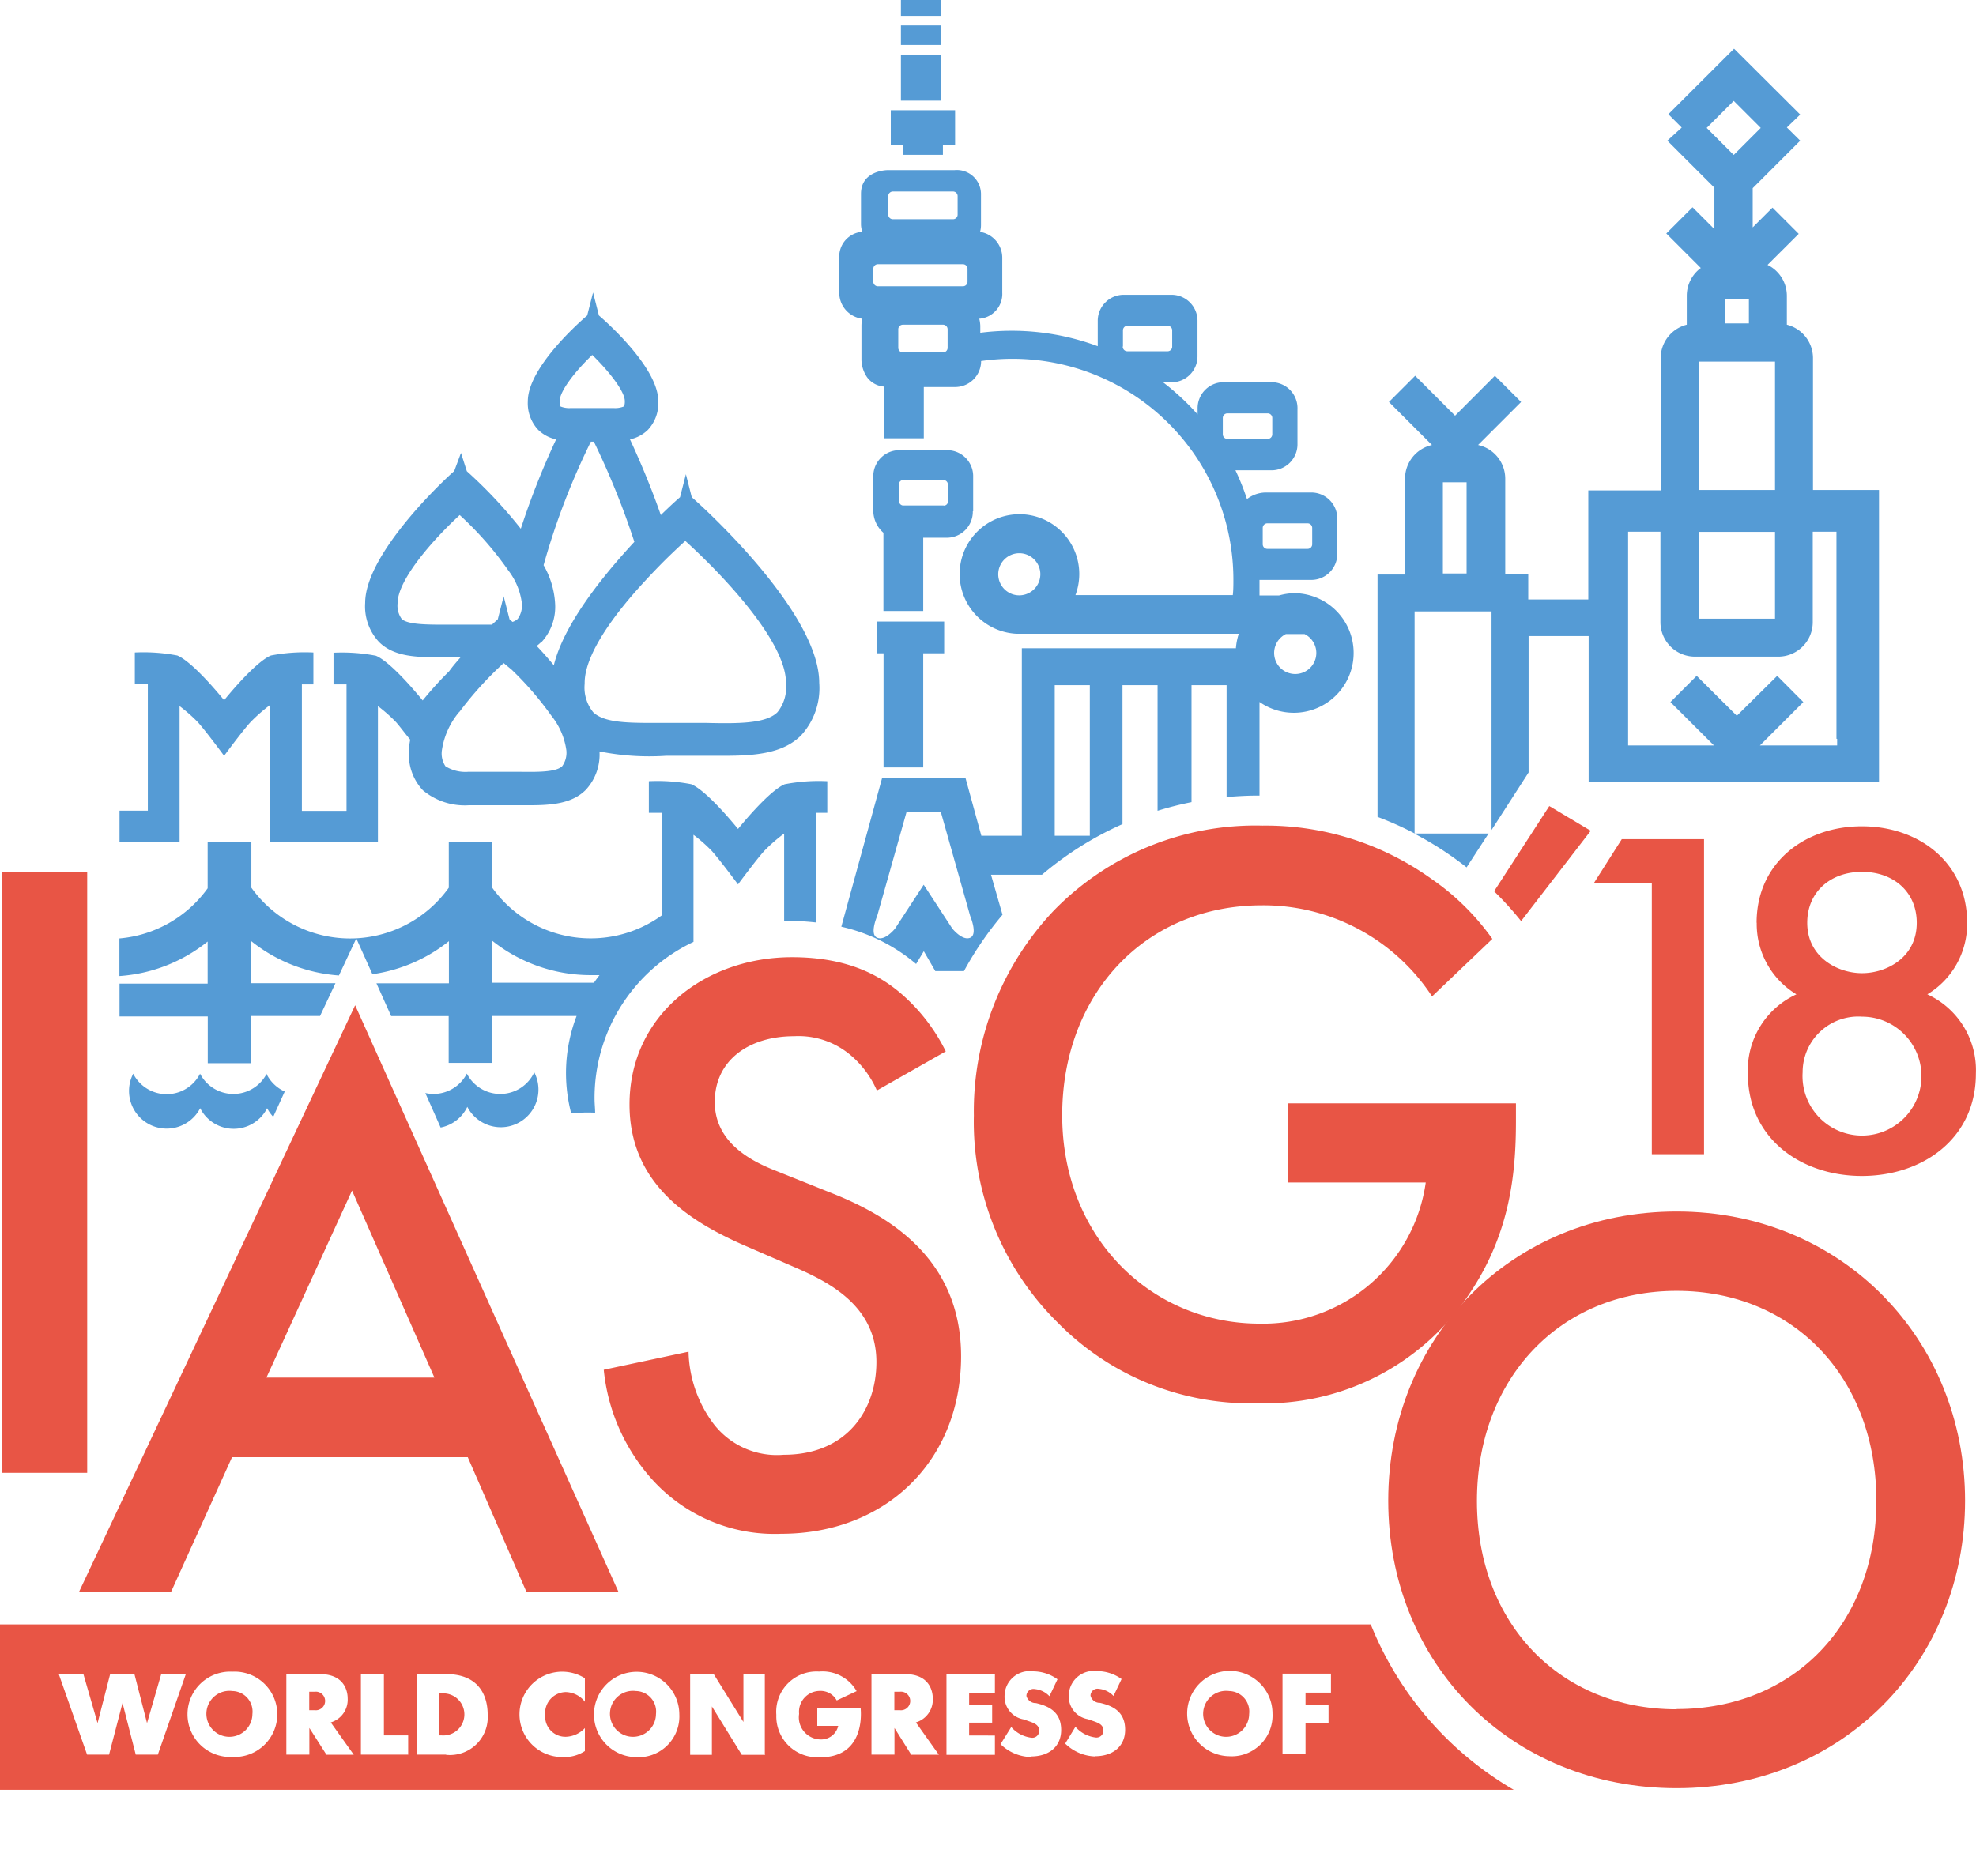 <svg id="Слой_1" data-name="Слой 1" xmlns="http://www.w3.org/2000/svg" viewBox="0 0 171.76 163.11"><defs><style>.cls-1{fill:#559bd5;}.cls-2{fill:#e85545;}.cls-3{fill:none;}</style></defs><title>logo_IASGO18_red</title><path class="cls-1" d="M146,96.18l1.91-2.94h-6.46A29.33,29.33,0,0,1,146,96.18" transform="translate(-18.52 -20.77)"/><path class="cls-1" d="M176.11,63.37V51.87A3,3,0,0,0,173.84,49V46.49a3,3,0,0,0-1.68-2.69l2.71-2.7-2.28-2.28-1.72,1.72V37.13L175,33l-1.16-1.15L175,30.73,169.25,25l0,0,0,0-5.71,5.7,1.16,1.16L163.45,33l4.09,4.09v3.6l-1.9-1.9-2.28,2.28,3,3a3,3,0,0,0-1.22,2.41V49a3,3,0,0,0-2.27,2.91v11.5h-6.29v9.48h-5.22V70.71h-2V62.38A3,3,0,0,0,147,59.46l3.74-3.74-2.28-2.28L145,56.91l-3.47-3.47-2.28,2.28,3.74,3.74a3,3,0,0,0-2.34,2.93v8.33h-2.39V91.79a29,29,0,0,1,3.22,1.44V73.93h1.83l0.35,0h2.69l0.35,0h1.47v19l3.22-5V76.07h5.22V88.78h25.24V63.37h-5.7ZM146,70.63h-2.06V62.7H146v7.93Zm20.87-38.74,2.35-2.35,2.35,2.35-2.35,2.35Zm3.67,17h-2.06V46.81h2.06v2.06Zm-4.33,3.32h6.6V63.37h-6.6V52.19Zm0,14.8h6.6v7.55h-6.6V67Zm12,18v0.57h-6.71l0.17-.17,2.68-2.68,0.92-.92L173,79.53,169.49,83,166,79.53l-2.28,2.28,3.78,3.77h-7.46V67h2.81v7.86a3,3,0,0,0,3,3h7.24a3,3,0,0,0,3-3V67h2.06V85Z" transform="translate(-18.52 -20.77)"/><polygon class="cls-1" points="80.25 66.72 80.25 56.8 82.07 56.8 82.07 54.04 80.25 54.04 76.8 54.04 76.26 54.04 76.26 56.8 76.8 56.8 76.8 66.72 80.25 66.72"/><rect class="cls-1" x="78.31" width="3.46" height="1.38"/><rect class="cls-1" x="78.31" y="2.21" width="3.46" height="1.7"/><rect class="cls-1" x="78.31" y="4.74" width="3.46" height="4.01"/><polygon class="cls-1" points="78.5 13.46 81.96 13.46 81.96 12.61 83.02 12.61 83.02 9.58 77.43 9.58 77.43 12.61 78.5 12.61 78.5 13.46"/><path class="cls-1" d="M103.11,65.22v-3a2.26,2.26,0,0,0-2.31-2.31H96.74a2.26,2.26,0,0,0-2.31,2.31v3a2.57,2.57,0,0,0,.88,1.87v6.8h3.46V67.52h2a2.26,2.26,0,0,0,2.31-2.3m-2.55-.5H97a0.38,0.38,0,0,1-.33-0.41v-1.4A0.35,0.35,0,0,1,97,62.51h3.58a0.38,0.38,0,0,1,.33.41v1.4a0.35,0.35,0,0,1-.33.41" transform="translate(-18.52 -20.77)"/><path class="cls-1" d="M86.74,88.95c-1.42.58-4.07,3.89-4.07,3.89s-2.64-3.3-4.07-3.89a15.6,15.6,0,0,0-3.68-.26v2.75h1.13v8.91a10.53,10.53,0,0,1-14.75-2.41V94H57.53v3.95a10.55,10.55,0,0,1-17.16,0l0,0V94H36.57v4h0a10.56,10.56,0,0,1-7.67,4.36v3.27a13.73,13.73,0,0,0,7.67-3v3.66H28.91v2.85h7.67v4.07h3.76V109.1h6l1.34-2.85H40.34v-3.67a13.74,13.74,0,0,0,7.64,3l1.51-3.22,1.4,3.11a13.75,13.75,0,0,0,6.65-2.87v3.66H51.24l1.28,2.85h5v4.07h3.76V109.1h7.36a13.84,13.84,0,0,0-.47,8.47,13.91,13.91,0,0,1,2.08-.06c0-.39-0.05-0.79-0.05-1.2a15,15,0,0,1,8.6-13.65V93.35a13.67,13.67,0,0,1,1.58,1.39c0.69,0.76,2.29,2.92,2.29,2.92s1.6-2.17,2.29-2.92a14.2,14.2,0,0,1,1.72-1.5v7.59H87a22.31,22.31,0,0,1,2.43.14V91.44h1V88.69a15.6,15.6,0,0,0-3.68.26M70.17,106.21l0,0H61.29v-3.66a13.74,13.74,0,0,0,8.59,3l0.75,0q-0.24.31-.46,0.63" transform="translate(-18.52 -20.77)"/><path class="cls-1" d="M131.11,72.34a5.14,5.14,0,0,0-1.41.2H128c0-.45,0-0.9,0-1.35v0l0.4,0h4.06a2.26,2.26,0,0,0,2.3-2.3v-3a2.26,2.26,0,0,0-2.3-2.3H128.5a2.73,2.73,0,0,0-1.59.57,21.5,21.5,0,0,0-1-2.5H129a2.26,2.26,0,0,0,2.3-2.3v-3A2.26,2.26,0,0,0,129,54h-4.07a2.26,2.26,0,0,0-2.31,2.31v0.49a21.83,21.83,0,0,0-3-2.79h0.69a2.26,2.26,0,0,0,2.3-2.31v-3a2.26,2.26,0,0,0-2.3-2.3h-4.07a2.26,2.26,0,0,0-2.3,2.3v2.17a21.5,21.5,0,0,0-10.21-1.17V49.1a2.82,2.82,0,0,0-.09-0.62,2.16,2.16,0,0,0,2-2.27v-3a2.28,2.28,0,0,0-1.93-2.28,2.21,2.21,0,0,0,.08-0.61V37.62a2.1,2.1,0,0,0-2.31-2.06H95.67s-2.31,0-2.31,2.06v2.69a2.28,2.28,0,0,0,.11.61,2.17,2.17,0,0,0-2,2.28v3a2.28,2.28,0,0,0,2,2.28,2.77,2.77,0,0,0-.07.61v3a2.8,2.8,0,0,0,.49,1.48,2,2,0,0,0,1.47.81v4.5h3.46V54.42h2.68a2.26,2.26,0,0,0,2.3-2.26,19.2,19.2,0,0,1,21.93,19c0,0.46,0,.9-0.05,1.35H112a5.2,5.2,0,1,0-5.14,3.36h19.34a5.24,5.24,0,0,0-.25,1.26H107.34V93.43h-3.52l-1.37-5H95.19l-3.54,12.91a15.24,15.24,0,0,1,6.5,3.24l0.67-1.11,1,1.73h2.49a29.13,29.13,0,0,1,3.35-4.9l-1-3.48h4.43a29.17,29.17,0,0,1,7-4.4V80.34h3.05V91.26a28.89,28.89,0,0,1,2.95-.75V80.34h3.05v9.73c0.89-.08,1.8-0.13,2.71-0.13h0.15V81.8a5.2,5.2,0,1,0,3-9.46m-2.72-5.66a0.4,0.4,0,0,1,.41-0.41h3.48a0.4,0.4,0,0,1,.41.41v1.4a0.4,0.4,0,0,1-.41.41h-3.48a0.4,0.4,0,0,1-.41-0.41v-1.4ZM95.73,37.83a0.4,0.4,0,0,1,.41-0.41h5.21a0.4,0.4,0,0,1,.41.41v1.59a0.4,0.4,0,0,1-.41.41H96.14a0.4,0.4,0,0,1-.41-0.41V37.83ZM100.89,51a0.4,0.4,0,0,1-.41.41H97A0.4,0.4,0,0,1,96.6,51V49.41A0.4,0.4,0,0,1,97,49h3.48a0.4,0.4,0,0,1,.41.41V51Zm1.73-5.75a0.4,0.4,0,0,1-.41.41H94.84a0.4,0.4,0,0,1-.41-0.41V44.15a0.4,0.4,0,0,1,.41-0.41h7.37a0.4,0.4,0,0,1,.41.41v1.11Zm13.51,5.65v-1.4a0.4,0.4,0,0,1,.41-0.41H120a0.4,0.4,0,0,1,.41.41v1.4a0.4,0.4,0,0,1-.41.41h-3.48a0.4,0.4,0,0,1-.41-0.41m-9,21.63h0a1.83,1.83,0,1,1,1.84-1.83,1.84,1.84,0,0,1-1.84,1.83m18.11-13.6a0.4,0.4,0,0,1-.41-0.41v-1.4a0.4,0.4,0,0,1,.41-0.41h3.48a0.4,0.4,0,0,1,.41.41v1.4a0.4,0.4,0,0,1-.41.41h-3.48Zm-22.37,43.37c-0.69.29-1.56-.81-1.56-0.81l-2.48-3.8-2.48,3.8s-0.86,1.1-1.56.81,0-1.9,0-1.9l2.54-9,1.5-.06,1.5,0.06,2.54,9s0.69,1.61,0,1.9m10.41-8.87H110.2V80.34h3.05v13.1Zm17.85-14.06a1.83,1.83,0,0,1-.82-3.47h1.63a1.83,1.83,0,0,1-.82,3.47" transform="translate(-18.52 -20.77)"/><path class="cls-1" d="M34.13,94V82.16a13.59,13.59,0,0,1,1.58,1.39C36.4,84.31,38,86.48,38,86.48s1.6-2.17,2.29-2.92A14.14,14.14,0,0,1,42,82.06V94h9.37V82.16a13.6,13.6,0,0,1,1.57,1.39c0.31,0.34.79,1,1.24,1.53a4.81,4.81,0,0,0-.11,1,4.53,4.53,0,0,0,1.21,3.4,5.68,5.68,0,0,0,4,1.3c0.63,0,1.28,0,1.94,0h3.35c1.92,0,3.67-.15,4.85-1.32a4.51,4.51,0,0,0,1.21-3.36,22.1,22.1,0,0,0,5.77.38c1.13,0,2.34,0,3.46,0h1.59c2.76,0,5.12-.21,6.69-1.76a6.09,6.09,0,0,0,1.59-4.58c0-6.1-10-15.21-11.08-16.14l-0.51-2-0.51,2c-0.23.19-.85,0.75-1.67,1.55-0.85-2.45-1.83-4.75-2.68-6.58a3.15,3.15,0,0,0,1.55-.82,3.37,3.37,0,0,0,.91-2.5c0-2.86-4.37-6.77-5.16-7.45l-0.51-2-0.51,2c-0.79.67-5.16,4.58-5.16,7.45a3.37,3.37,0,0,0,.91,2.5,3.16,3.16,0,0,0,1.55.82,67.66,67.66,0,0,0-3.07,7.77,40.46,40.46,0,0,0-4.69-5l-0.51-1.59L58,61.73c-0.75.63-7.74,7.15-7.74,11.46a4.53,4.53,0,0,0,1.21,3.4c1.18,1.17,2.93,1.32,4.85,1.32h2.24c-0.34.39-.69,0.79-1,1.22a31.81,31.81,0,0,0-2.3,2.54s-2.64-3.3-4.07-3.89a15.6,15.6,0,0,0-3.68-.26v2.75h1.13v11H44.76v-11h1V77.5a15.6,15.6,0,0,0-3.69.26c-1.42.58-4.07,3.89-4.07,3.89s-2.64-3.3-4.07-3.89a15.6,15.6,0,0,0-3.69-.26v2.75h1.13v11H28.91V94h5.23ZM76.92,68.89c0.42-.4.81-0.77,1.17-1.09,3.09,2.8,8.75,8.68,8.75,12.34a3.49,3.49,0,0,1-.74,2.55c-1,1-3.44,1-6.24.93l-1.77,0-1.77,0c-2.38,0-4.49.06-5.69-.55a2.17,2.17,0,0,1-.55-0.38,3.41,3.41,0,0,1-.74-2.47s0-.05,0-0.08c0-2.48,2.59-6,5.23-8.84,0.81-.88,1.61-1.7,2.35-2.41M70,51.63c1.49,1.45,2.83,3.19,2.83,4a1.29,1.29,0,0,1-.06.47,2,2,0,0,1-.87.15c-0.38,0-.81,0-1.15,0h-1.5c-0.35,0-.77,0-1.15,0a2.05,2.05,0,0,1-.86-0.14,1.05,1.05,0,0,1-.07-0.48c0-.84,1.34-2.58,2.83-4m-4.44,25a4.53,4.53,0,0,0,1.21-3.4,7.48,7.48,0,0,0-1-3.32,62.14,62.14,0,0,1,4.11-10.74h0.26a68.23,68.23,0,0,1,3.52,8.71c-2.78,3-6.13,7.17-7,10.73-0.51-.61-1-1.17-1.49-1.68a3.58,3.58,0,0,0,.36-0.31m-8.24-1.54c-1.62,0-3.31,0-3.85-.49a2,2,0,0,1-.36-1.38c0-2,3-5.45,5.4-7.66a28.94,28.94,0,0,1,4.22,4.81,5.87,5.87,0,0,1,1.18,2.84,2,2,0,0,1-.36,1.38,1.23,1.23,0,0,1-.45.26l-0.26-.23-0.51-2h0l-0.51,2-0.51.47c-0.51,0-1.06,0-1.6,0-0.78,0-1.61,0-2.39,0m1.13,7.63a30.58,30.58,0,0,1,3.88-4.29L63,79a28.23,28.23,0,0,1,3.45,4,6.15,6.15,0,0,1,1.3,3,2,2,0,0,1-.36,1.38c-0.54.54-2.23,0.51-3.85,0.49H61.14c-0.65,0-1.31,0-1.9,0a3.27,3.27,0,0,1-2-.48A2,2,0,0,1,56.93,86a6.7,6.7,0,0,1,1.53-3.36" transform="translate(-18.52 -20.77)"/><path class="cls-1" d="M62,115.88a3.26,3.26,0,0,1-2.9-1.77v0h0v0a3.26,3.26,0,0,1-2.9,1.77,3.23,3.23,0,0,1-.71-0.08l1.33,3A3.26,3.26,0,0,0,59.14,117a3.26,3.26,0,1,0,5.82-3A3.26,3.26,0,0,1,62,115.88" transform="translate(-18.52 -20.77)"/><path class="cls-1" d="M41.7,114.12v0h0v0a3.26,3.26,0,0,1-5.79,0v0h0v0a3.26,3.26,0,0,1-5.81,0,3.26,3.26,0,1,0,5.82,3,3.26,3.26,0,0,0,5.82,0,3.3,3.3,0,0,0,.53.75l1-2.2a3.28,3.28,0,0,1-1.56-1.48" transform="translate(-18.52 -20.77)"/><path class="cls-2" d="M41.68,140.54l7.44-16.26,7.16,16.26H41.68Zm7.71-32.37-24,51h8l5.3-11.71H59.18l5.1,11.71h8Z" transform="translate(-18.52 -20.77)"/><rect class="cls-2" x="0.14" y="75.82" width="7.44" height="52.23"/><path class="cls-2" d="M150.73,100.86L156.79,93l-3.6-2.15-4.8,7.41a29.11,29.11,0,0,1,2.35,2.59" transform="translate(-18.52 -20.77)"/><path class="cls-2" d="M130.45,123.58h12A14.27,14.27,0,0,1,128,135.85c-9.37,0-17.15-7.44-17.15-18.12,0-10.47,7.16-18.25,17.36-18.25A17.52,17.52,0,0,1,143,107.4l5.24-5a21.26,21.26,0,0,0-5.31-5.23,24.7,24.7,0,0,0-14.67-4.62A24.45,24.45,0,0,0,110.06,100a25.36,25.36,0,0,0-6.89,17.77,24.52,24.52,0,0,0,7.3,18,23.45,23.45,0,0,0,17.36,7,21.31,21.31,0,0,0,18.12-9.09c3.79-5.37,4.34-10.74,4.34-15.43V116.7H130.45v6.89Z" transform="translate(-18.52 -20.77)"/><path class="cls-2" d="M164.26,169.38c-10.19,0-17.36-7.51-17.36-18.11S154.07,133,164.26,133s17.36,7.58,17.36,18.25-7.16,18.11-17.36,18.11m0-43.26c-14.4,0-25.07,11-25.07,25.14s10.61,25,25.07,25,25.07-11,25.07-25-10.67-25.14-25.07-25.14" transform="translate(-18.52 -20.77)"/><polygon class="cls-2" points="143.58 76.8 138.53 76.8 140.97 72.96 148.12 72.96 148.12 100.35 143.58 100.35 143.58 76.8"/><path class="cls-2" d="M175.61,101c0,3,2.65,4.38,4.76,4.38s4.76-1.34,4.76-4.38c0-2.67-2-4.43-4.76-4.43s-4.76,1.76-4.76,4.43m-0.4,13a5.17,5.17,0,1,0,5.16-4.84,4.84,4.84,0,0,0-5.16,4.84m-4-13c0-5.22,4.17-8.39,9.15-8.39s9.15,3.17,9.15,8.39a7.15,7.15,0,0,1-3.46,6.22,7.25,7.25,0,0,1,4.22,6.89c0,5.68-4.66,8.9-9.91,8.9s-9.91-3.22-9.91-8.9a7.25,7.25,0,0,1,4.22-6.89,7.15,7.15,0,0,1-3.45-6.22" transform="translate(-18.52 -20.77)"/><path class="cls-2" d="M96.75,167.85H96.26v1.61h0.48a0.81,0.81,0,1,0,0-1.61" transform="translate(-18.52 -20.77)"/><path class="cls-2" d="M56.92,168H56.7v3.65h0.22a1.83,1.83,0,1,0,0-3.65" transform="translate(-18.52 -20.77)"/><path class="cls-2" d="M38.72,167.79a2,2,0,1,0,1.74,2,1.79,1.79,0,0,0-1.74-2" transform="translate(-18.52 -20.77)"/><path class="cls-2" d="M45.89,167.85H45.4v1.61h0.48a0.81,0.81,0,1,0,0-1.61" transform="translate(-18.52 -20.77)"/><path class="cls-2" d="M73.8,167.79a2,2,0,1,0,1.74,2,1.79,1.79,0,0,0-1.74-2" transform="translate(-18.52 -20.77)"/><path class="cls-2" d="M137.67,162H18.52v14.38H150.1A29.24,29.24,0,0,1,137.67,162M32.24,173.32H30.32l-1.15-4.49L28,173.32H26.09l-2.46-7h2.14L27,170.58l1.1-4.28h2.1l1.1,4.28,1.24-4.28h2.14Zm6.48,0.2a3.71,3.71,0,1,1,0-7.41,3.71,3.71,0,1,1,0,7.41m8.17-.2L45.41,171v2.32h-2v-7h2.91c2.34,0,2.42,1.78,2.42,2.1a2.06,2.06,0,0,1-1.47,2.1l2,2.81H46.89Zm7.07,0H49.89v-7h2v5.33H54v1.68Zm3.33,0H54.73v-7H57.3c2.89,0,3.61,1.93,3.61,3.51a3.29,3.29,0,0,1-3.61,3.51m12.06-4.62a2.19,2.19,0,0,0-1.66-.84,1.83,1.83,0,0,0-1.79,2,1.76,1.76,0,0,0,1.79,1.89,2.35,2.35,0,0,0,1.66-.76v2a3.22,3.22,0,0,1-1.89.52,3.71,3.71,0,1,1,1.89-6.85v2Zm4.44,4.82a3.71,3.71,0,1,1,3.77-3.71,3.55,3.55,0,0,1-3.77,3.71m11.24-.2H83l-2.6-4.21v4.21H78.51v-7h2.06l2.57,4.14V166.3H85v7Zm4.81,0.2A3.56,3.56,0,0,1,86,169.86a3.5,3.5,0,0,1,3.72-3.76,3.41,3.41,0,0,1,3.26,1.7l-1.73.81a1.59,1.59,0,0,0-1.47-.83,1.82,1.82,0,0,0-1.8,2A1.92,1.92,0,0,0,89.82,172a1.52,1.52,0,0,0,1.56-1.18H89.56v-1.54h3.77c0.14,1.65-.33,4.27-3.49,4.27m7.9-.2L96.27,171v2.32h-2v-7h2.91c2.34,0,2.42,1.78,2.42,2.1a2.06,2.06,0,0,1-1.47,2.1l2,2.81H97.75ZM105,168h-2.24v1h2v1.54h-2v1.12H105v1.68h-4.21v-7H105V168Zm3.11,5.53a3.9,3.9,0,0,1-2.62-1.12l0.93-1.49a2.77,2.77,0,0,0,1.74.93,0.6,0.6,0,0,0,.69-0.59c0-.64-0.6-0.72-1.34-1a2,2,0,0,1-1.67-2.07,2.17,2.17,0,0,1,2.47-2.11,3.65,3.65,0,0,1,2.13.69l-0.7,1.47a2,2,0,0,0-1.27-.62,0.61,0.61,0,0,0-.73.6,0.83,0.83,0,0,0,.83.62c1,0.24,2.19.69,2.19,2.34,0,1.39-1,2.3-2.64,2.3m5.61,0a3.9,3.9,0,0,1-2.62-1.12L112,170.9a2.77,2.77,0,0,0,1.74.93,0.6,0.6,0,0,0,.69-0.59c0-.64-0.6-0.72-1.34-1a2,2,0,0,1-1.67-2.07,2.17,2.17,0,0,1,2.46-2.11,3.65,3.65,0,0,1,2.13.69l-0.7,1.47a2,2,0,0,0-1.27-.62,0.61,0.61,0,0,0-.73.6,0.83,0.83,0,0,0,.83.62c1,0.24,2.18.69,2.18,2.34,0,1.39-1,2.3-2.63,2.3m11.67,0a3.71,3.71,0,1,1,3.77-3.71,3.55,3.55,0,0,1-3.77,3.71m8.93-5.53H132V169h2v1.61h-2v2.67h-2v-7h4.21V168Z" transform="translate(-18.52 -20.77)"/><path class="cls-2" d="M125.36,167.79a2,2,0,1,0,1.74,2,1.79,1.79,0,0,0-1.74-2" transform="translate(-18.52 -20.77)"/><path class="cls-2" d="M100.73,112.18A16,16,0,0,0,97,107.29c-1.79-1.58-4.61-3.3-9.64-3.3-7.51,0-14.12,5-14.12,12.81,0,6.75,5,10.05,9.85,12.19l4.61,2c3,1.31,7,3.38,7,8.2,0,4.06-2.48,8.06-8.06,8.06a6.94,6.94,0,0,1-6.2-2.83,10.86,10.86,0,0,1-2.07-6.13L71,139.86a16.73,16.73,0,0,0,4.06,9.37,14.32,14.32,0,0,0,11.36,4.89c9.09,0,15.64-6.34,15.64-15.43,0-8.75-6.68-12.4-11.43-14.26l-4.82-1.93c-2.27-.9-5.16-2.55-5.16-5.92,0-3.65,3-5.72,6.89-5.72a7,7,0,0,1,5,1.72,8.4,8.4,0,0,1,2.2,3Z" transform="translate(-18.52 -20.77)"/><rect class="cls-3" width="171.76" height="163.11"/></svg>